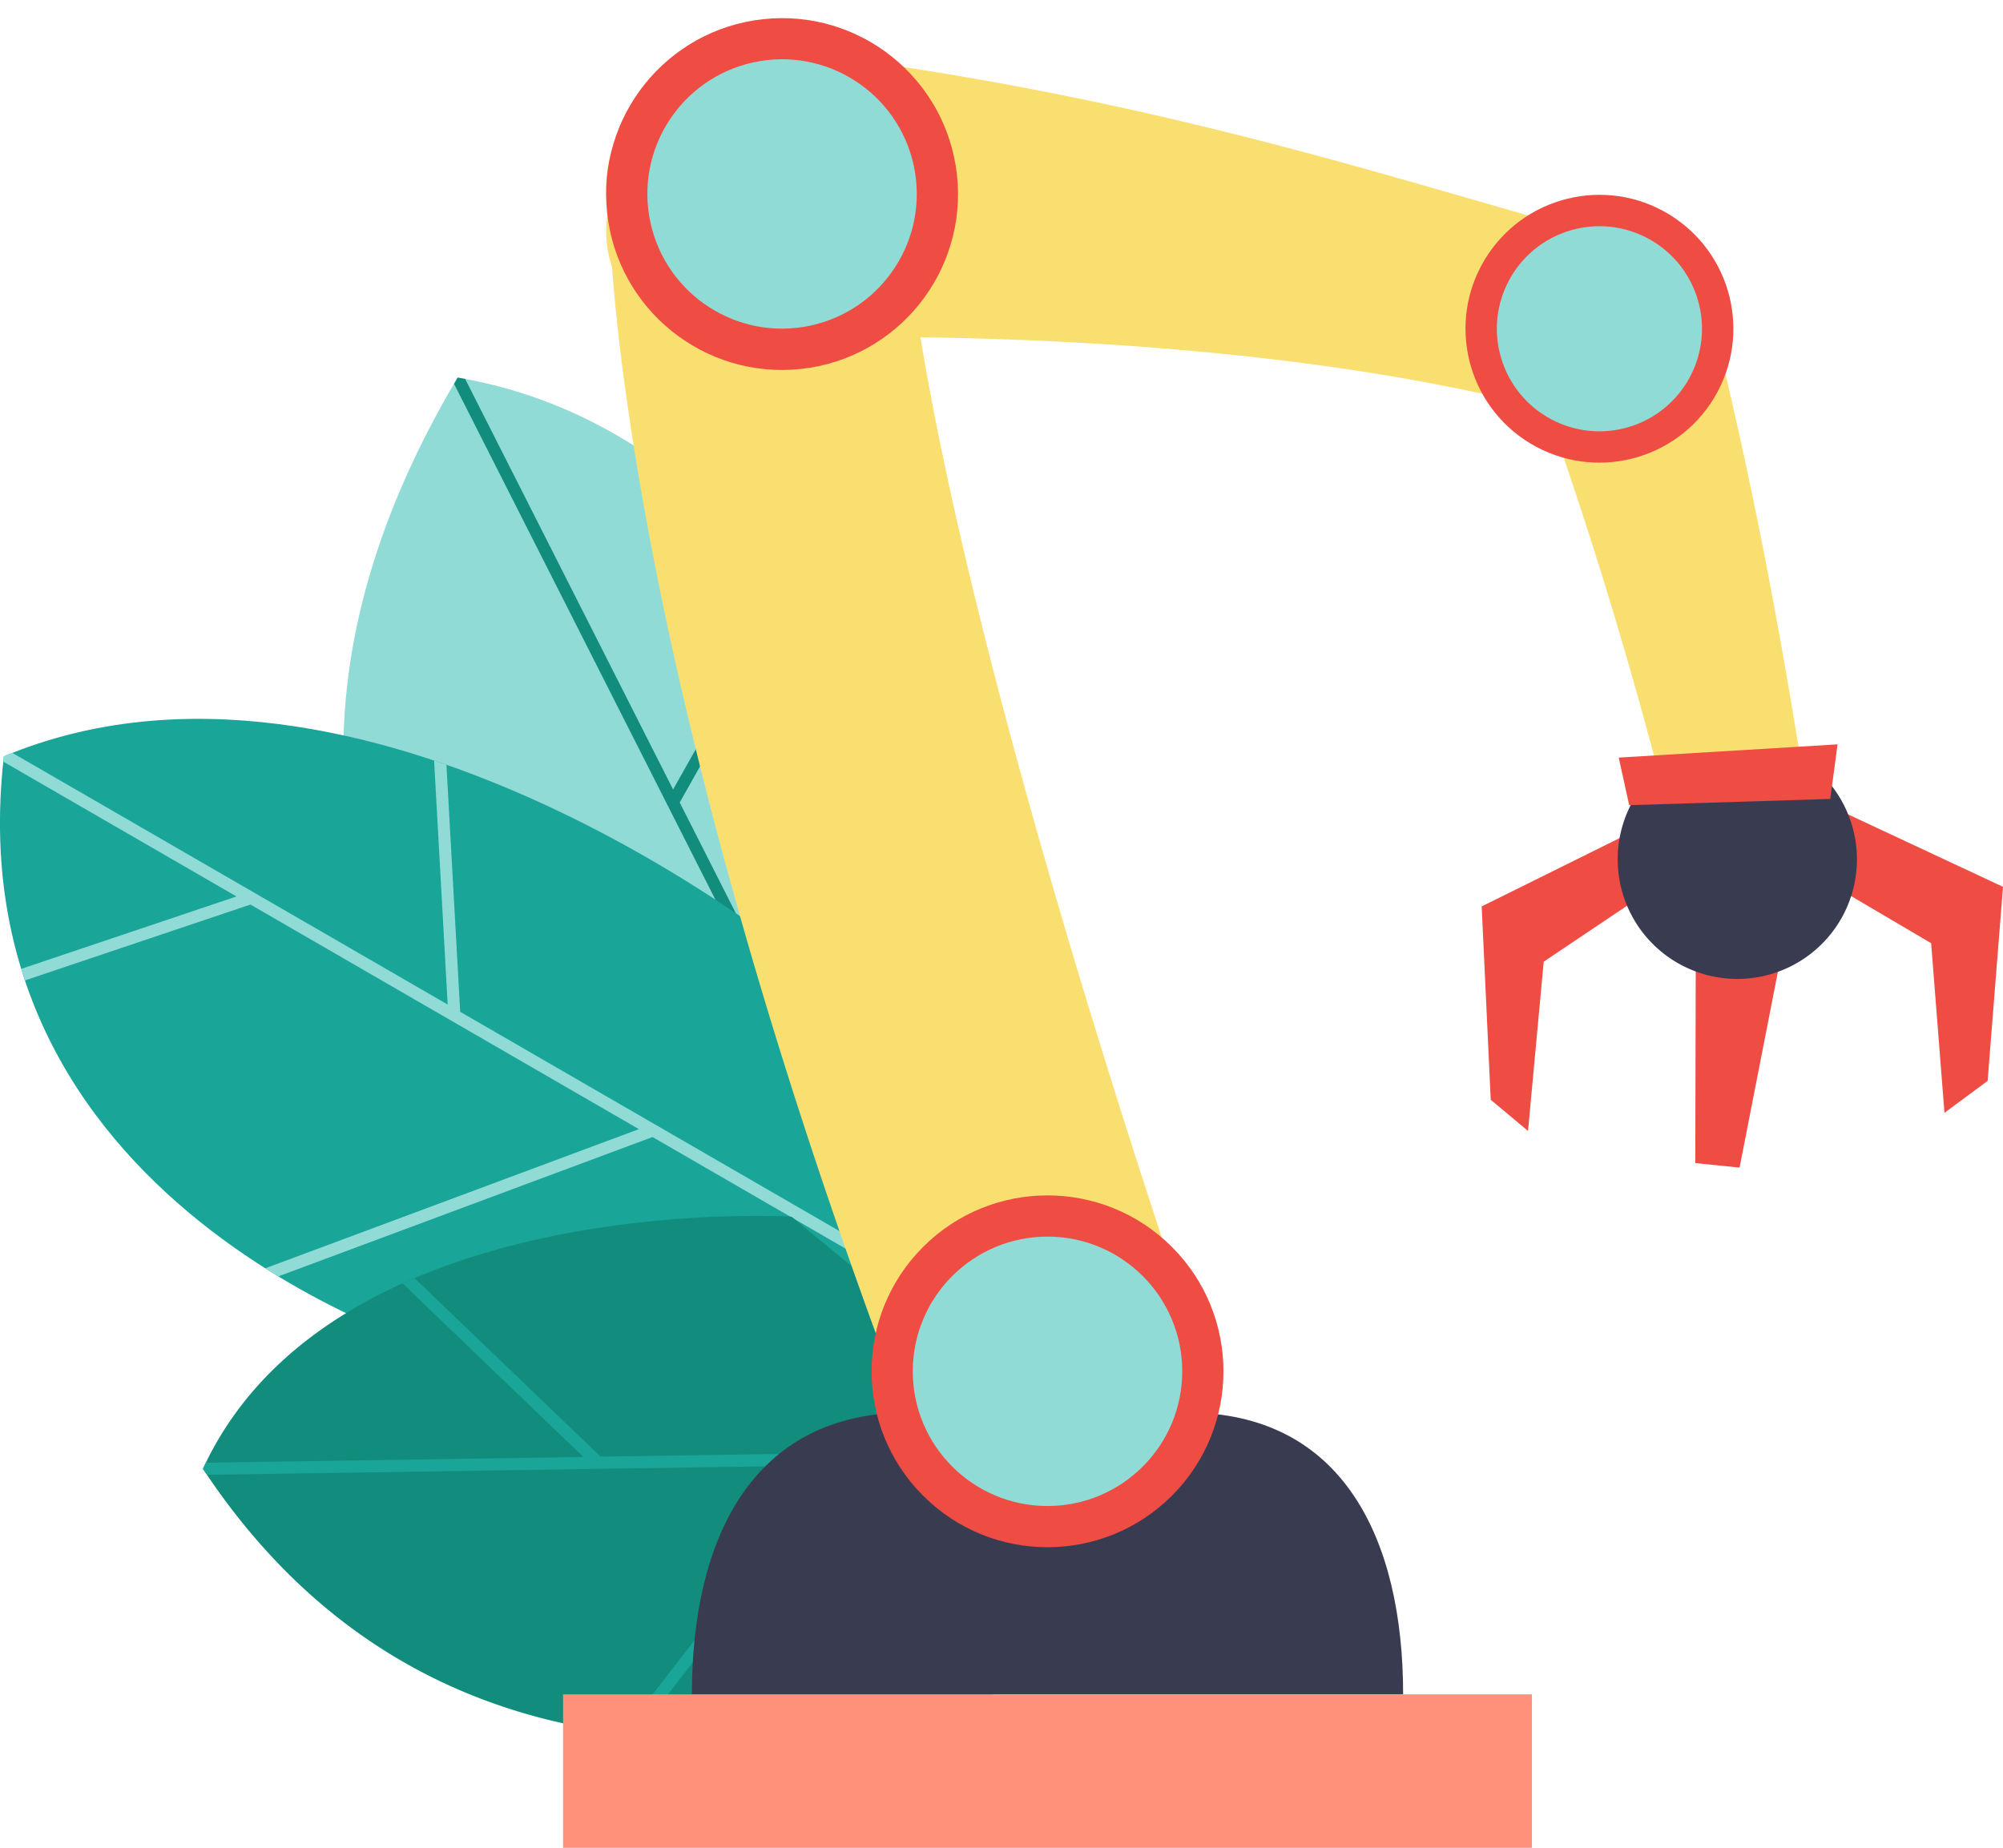<?xml version="1.0" encoding="UTF-8"?> <svg xmlns="http://www.w3.org/2000/svg" width="160.052" height="147.68" viewBox="0 0 160.052 147.68"><g id="Groupe_1741" data-name="Groupe 1741" transform="translate(-1092.328 -1465.203)"><g id="Groupe_1590" data-name="Groupe 1590" transform="translate(1092.328 1495.378)"><path id="Tracé_6536" data-name="Tracé 6536" d="M317.3,279.159s-9.483-43.136-41.386-48.549c-28.457,47.855,18.683,75.715,18.683,75.715Z" transform="translate(-239.347 -230.61)" fill="#91dbd6"></path><path id="Tracé_6537" data-name="Tracé 6537" d="M277.4,230.61c-.1.167-.194.332-.291.5l23.516,46.423-31.463-7.965q.107.532.226,1.057l31.818,8.055,6.786,13.4.676-.809-13.527-26.7h0l9.233-16.391c-.212-.279-.426-.557-.644-.833l-9.117,16.184L278,230.724c-.2-.037-.4-.08-.6-.114Z" transform="translate(-240.828 -230.61)" fill="#118c7d"></path><path id="Tracé_6538" data-name="Tracé 6538" d="M257.1,321.755s-34.265-27.671-62.861-15.723c-4.252,37.027,36.323,48.045,36.323,48.045l38.2-4.955Z" transform="translate(-193.929 -275.761)" fill="#19a597"></path><path id="Tracé_6539" data-name="Tracé 6539" d="M229.063,310.881l1.085,19.5-34.777-20.11c-.227.09-.455.175-.682.269-.017.146-.026.287-.042.432l18.626,10.771-17.2,5.787c.05.165.105.326.158.49l.145.431,18.011-6.061,31.041,17.949L215.575,351.46c.348.221.7.438,1.041.647l29.9-11.137,22.042,12.745.646-.084-.375-.88-37.68-21.789-1.1-19.743Q229.56,311.047,229.063,310.881Z" transform="translate(-194.376 -280.271)" fill="#91dbd6"></path><path id="Tracé_6540" data-name="Tracé 6540" d="M306.672,437.789a13.015,13.015,0,0,1,5.263-6.22l-27.916-22.98s-36.692-2.271-47.032,20.149c18.926,28.638,50.677,22.763,69.016,16.1A13.888,13.888,0,0,1,306.672,437.789Z" transform="translate(-220.771 -341.522)" fill="#118c7d"></path><path id="Tracé_6541" data-name="Tracé 6541" d="M236.988,436.975c.107.162.216.32.324.48l49.781-.758L270.5,458.124q.564.07,1.128.127l16.706-21.573,19.443-.3-1.158-.953-37.855.576L253.9,421.737q-.483.205-.961.422l14.446,13.867-30.159.459c-.079.163-.162.323-.238.488Z" transform="translate(-220.772 -349.759)" fill="#19a597"></path></g><g id="Groupe_1591" data-name="Groupe 1591" transform="translate(1137.321 1465.203)"><path id="Tracé_6542" data-name="Tracé 6542" d="M419.653,488.839H362.821c0-12.438,4.828-22.522,17.266-22.522h22.3c12.438,0,17.266,10.083,17.266,22.522Z" transform="translate(-352.528 -353.42)" fill="#393c51"></path><rect id="Rectangle_363" data-name="Rectangle 363" width="77.418" height="12.262" transform="translate(0 135.418)" fill="#ff917b"></rect><path id="Tracé_6543" data-name="Tracé 6543" d="M389.087,357.7l-5.833,1.431c-4.812,1.18-8.5-.271-10.9-6.6-23.233-61.764-23.253-94.782-23.253-94.782a9.035,9.035,0,0,1,6.6-10.9l5.833-1.431a6.751,6.751,0,0,1,6.807,1.649,13.18,13.18,0,0,1,4.224,8.983c1.9,29.679,23.117,90.753,23.117,90.753A9.035,9.035,0,0,1,389.087,357.7Z" transform="translate(-345.405 -240.672)" fill="#f9df70"></path><path id="Tracé_6544" data-name="Tracé 6544" d="M423.059,270.63c.187-4.907.471-7.832,3.158-12.429-15.456-4.246-35.912-11.2-64.962-14.381-6.73-.726-9.693,1.909-10.814,6.735l-1.36,5.85a9.035,9.035,0,0,0,6.735,10.814s37.917-2.37,67.856,5.335C423.127,269.429,422.94,273.746,423.059,270.63Z" transform="translate(-345.405 -239.946)" fill="#f9df70"></path><path id="Tracé_6545" data-name="Tracé 6545" d="M507.278,290.927a25.89,25.89,0,0,1-3.981.674c-1.228.1-2.494.226-3.771.314a367.955,367.955,0,0,1,11.57,38,33.1,33.1,0,0,1,10.29-4.571c-1.647-10.372-3.779-22.521-7.286-36.743A18.513,18.513,0,0,1,507.278,290.927Z" transform="translate(-422.211 -262.834)" fill="#f9df70"></path><circle id="Ellipse_24" data-name="Ellipse 24" cx="14.059" cy="14.059" r="14.059" transform="translate(18.827 109.598) rotate(-45)" fill="#ef4c43"></circle><ellipse id="Ellipse_25" data-name="Ellipse 25" cx="14.059" cy="14.059" rx="14.059" ry="14.059" transform="matrix(0.994, -0.109, 0.109, 0.994, 1.992, 3.068)" fill="#ef4c43"></ellipse><ellipse id="Ellipse_26" data-name="Ellipse 26" cx="10.766" cy="10.766" rx="10.766" ry="10.766" transform="matrix(0.977, -0.212, 0.212, 0.977, 4.699, 7.265)" fill="#91dbd6"></ellipse><ellipse id="Ellipse_27" data-name="Ellipse 27" cx="10.766" cy="10.766" rx="10.766" ry="10.766" transform="translate(27.943 98.832)" fill="#91dbd6"></ellipse><ellipse id="Ellipse_28" data-name="Ellipse 28" cx="10.701" cy="10.701" rx="10.701" ry="10.701" transform="matrix(0.517, -0.856, 0.856, 0.517, 68.119, 29.901)" fill="#ef4c43"></ellipse><ellipse id="Ellipse_29" data-name="Ellipse 29" cx="8.195" cy="8.195" rx="8.195" ry="8.195" transform="matrix(0.958, -0.287, 0.287, 0.958, 72.608, 20.777)" fill="#91dbd6"></ellipse><path id="Tracé_6546" data-name="Tracé 6546" d="M544.81,367.191l14.069,6.579-1.229,15.512-3.448,2.548-1.065-13.555-11.217-6.606Z" transform="translate(-443.82 -302.893)" fill="#ef4c43"></path><path id="Tracé_6547" data-name="Tracé 6547" d="M504.518,370.7l-12.974,6.426.724,15.452,2.98,2.494,1.253-13.531,10.04-6.739Z" transform="translate(-418.142 -304.683)" fill="#ef4c43"></path><path id="Tracé_6548" data-name="Tracé 6548" d="M526.4,383.491l-.046,20.214,3.538.36,4.2-21.462-4.34,2.195Z" transform="translate(-435.883 -310.748)" fill="#ef4c43"></path><path id="Tracé_6549" data-name="Tracé 6549" d="M528.738,360.151a27.417,27.417,0,0,1-11.09.093,9.559,9.559,0,1,0,11.09-.093Z" transform="translate(-429.429 -299.304)" fill="#393c51"></path><path id="Tracé_6550" data-name="Tracé 6550" d="M513.88,358.446l17.485-1.059-.582,4.362-16.066.5Z" transform="translate(-429.527 -297.896)" fill="#ef4c43"></path></g></g></svg> 